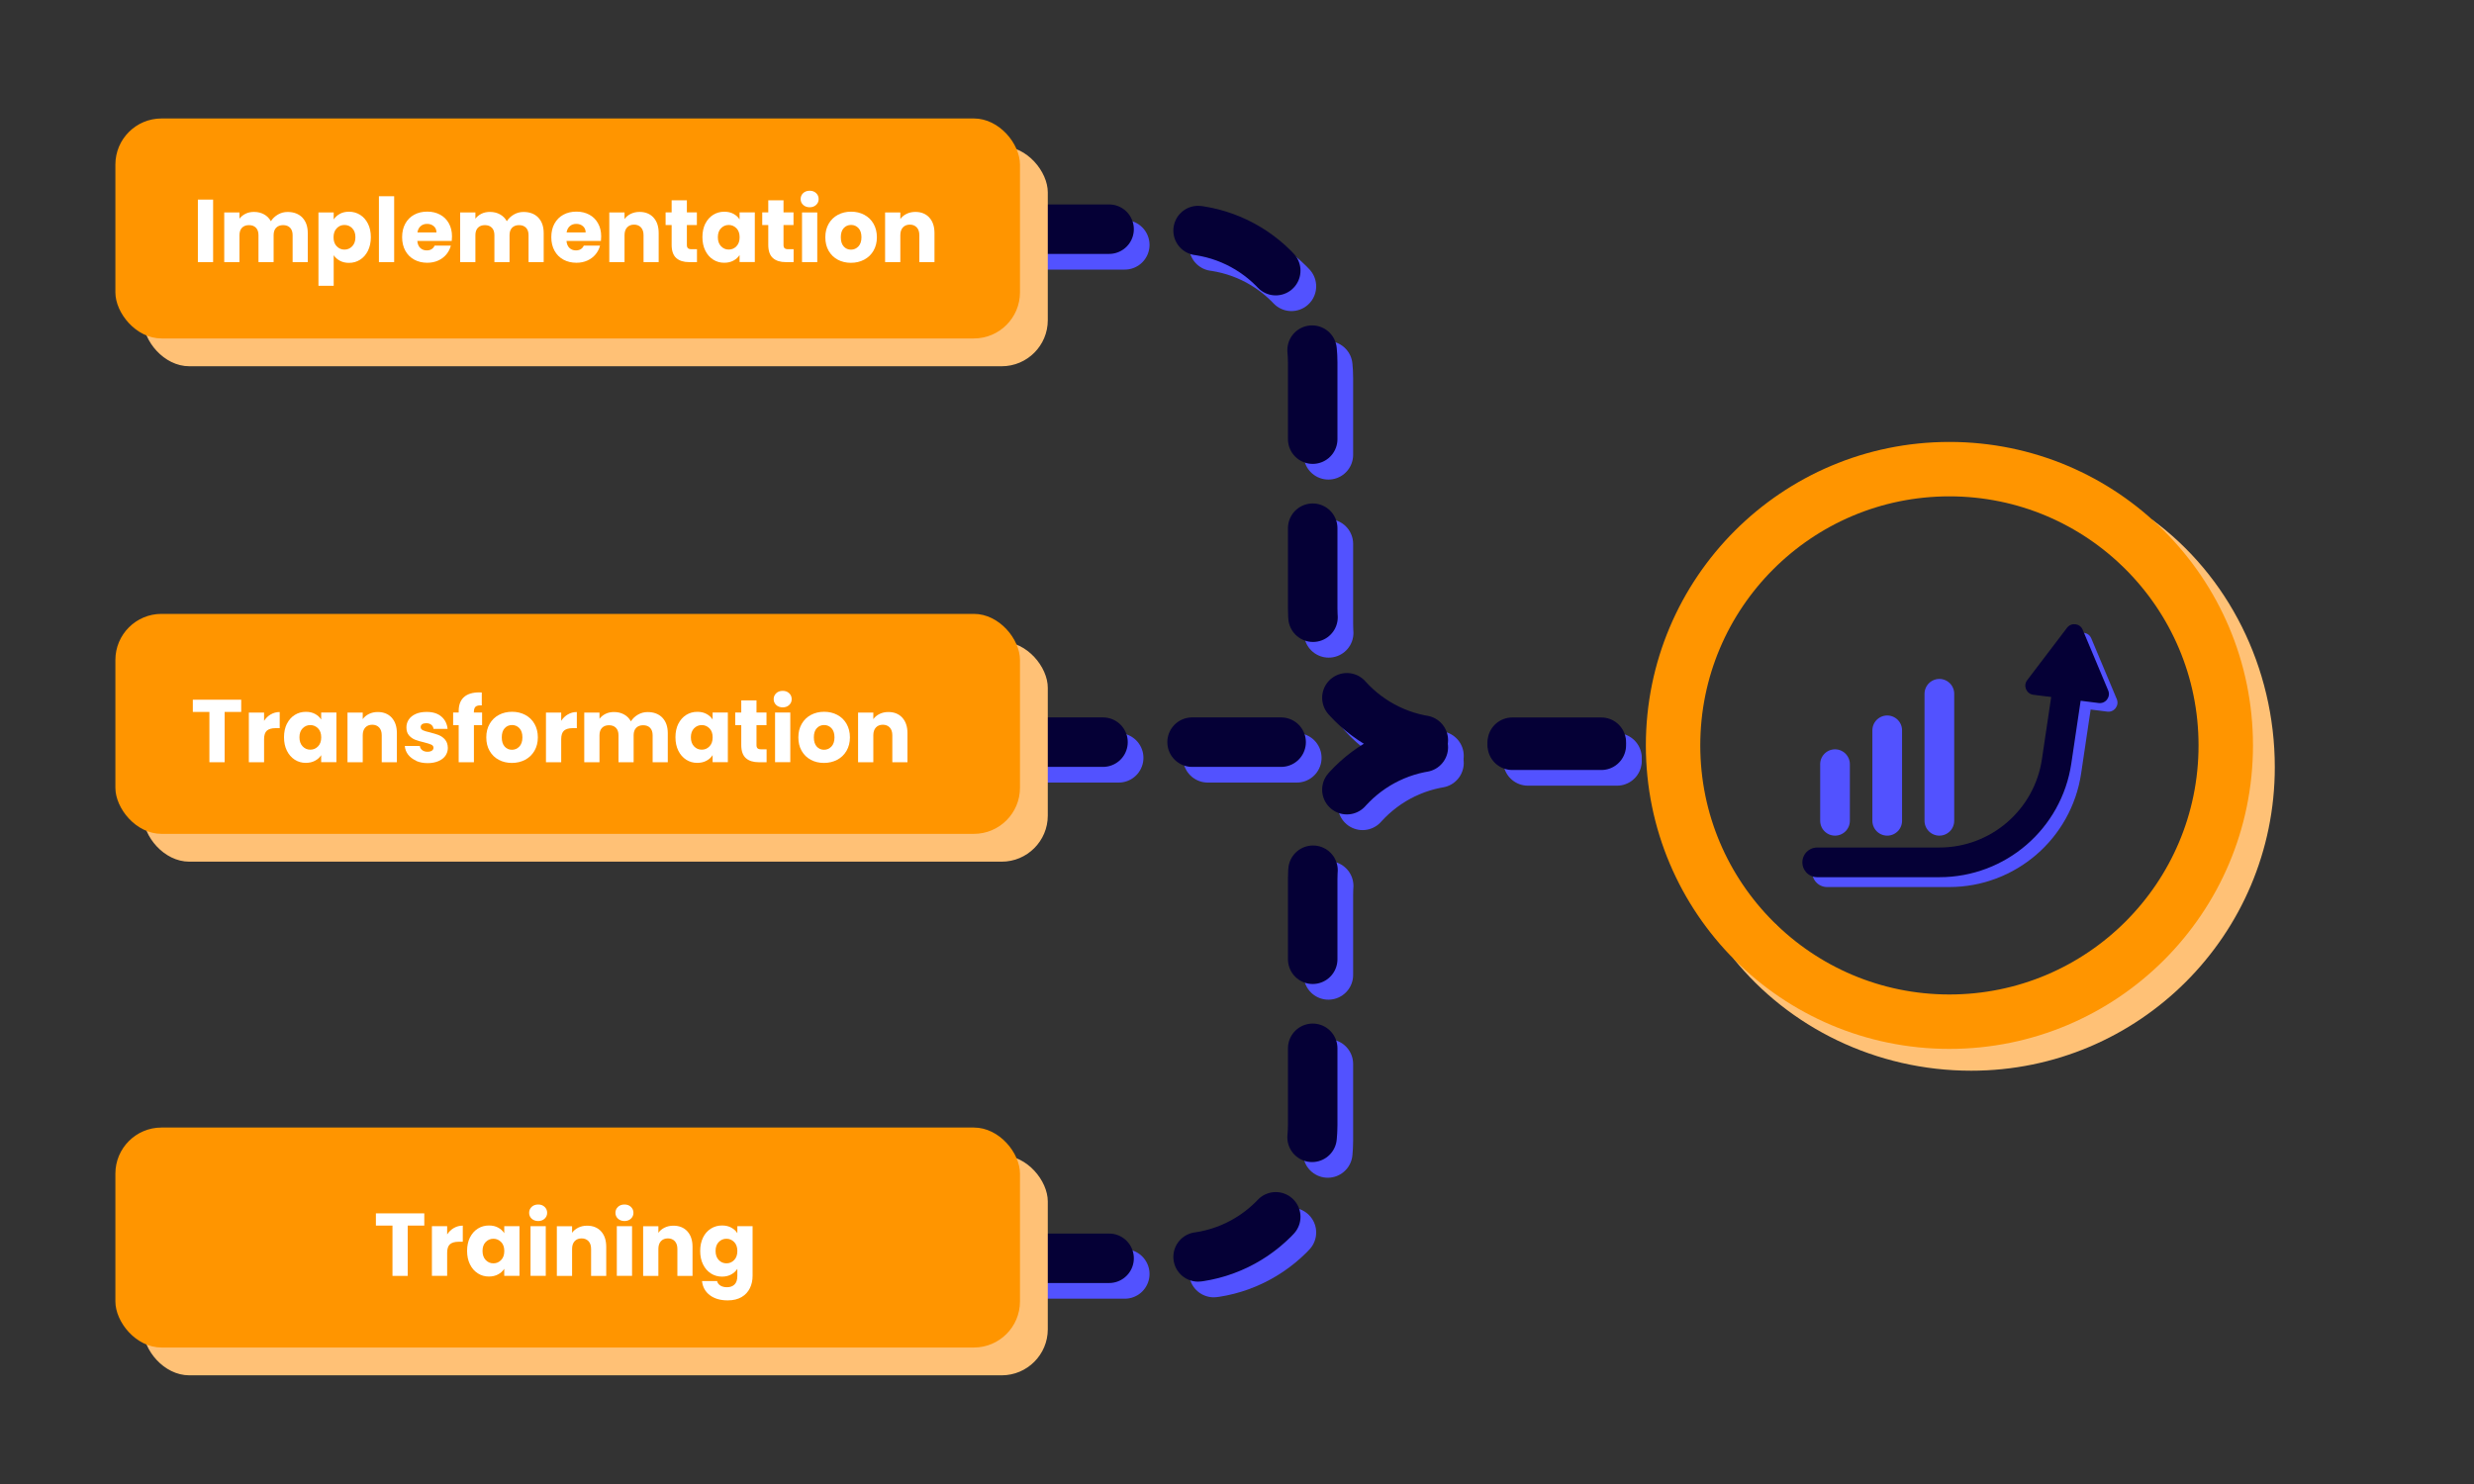 <?xml version="1.0" encoding="UTF-8"?><svg id="Graphique_7" xmlns="http://www.w3.org/2000/svg" viewBox="0 0 500 300.05"><rect x="0" y="0" width="500" height="300.05" fill="#333333" stroke="none"/><defs><style>.cls-1{fill:#fff;}.cls-2,.cls-3,.cls-4,.cls-5,.cls-6,.cls-7{fill:none;stroke-miterlimit:10;}.cls-2,.cls-5{stroke:#5252ff;}.cls-2,.cls-5,.cls-6,.cls-7{stroke-linecap:round;}.cls-2,.cls-7{stroke-dasharray:0 0 18 18;stroke-width:10px;}.cls-8{fill:#050036;}.cls-3{stroke:#ffc176;}.cls-3,.cls-4{stroke-width:11px;}.cls-9{fill:#ff9500;}.cls-4{stroke:#ff9500;}.cls-10{fill:#ffc176;}.cls-11{fill:#5252ff;}.cls-5,.cls-6{stroke-width:6px;}.cls-6,.cls-7{stroke:#050036;}</style></defs><path class="cls-11" d="m417.77,142.83l8.1,1.03c1.41.18,2.48-1.23,1.93-2.54l-5.15-12.27c-.55-1.31-2.31-1.53-3.17-.4l-6.05,7.96"/><path class="cls-5" d="m369.25,176.32h24.69c11.88,0,21.96-8.7,23.7-20.44l2.11-14.19"/><path class="cls-2" d="m209.32,49.5h32.13c14.92,0,27.02,12.1,27.02,27.02v49.67c0,14.92,12.1,27.02,27.02,27.02h34.78"/><path class="cls-2" d="m209.32,257.54h32.13c14.92,0,27.02-12.1,27.02-27.02v-49.67c0-14.92,12.1-27.02,27.02-27.02h32.03"/><line class="cls-2" x1="208.09" y1="153.2" x2="268.62" y2="153.2"/><path class="cls-7" d="m206.15,46.33h32.13c14.92,0,27.02,12.1,27.02,27.02v49.67c0,14.92,12.1,27.02,27.02,27.02h36.73"/><path class="cls-7" d="m206.15,254.37h32.13c14.92,0,27.02-12.1,27.02-27.02v-49.67c0-14.92,12.1-27.02,27.02-27.02h36.73"/><line class="cls-7" x1="204.92" y1="150.03" x2="265.45" y2="150.03"/><rect class="cls-10" x="28.94" y="29.57" width="182.82" height="44.47" rx="9.32" ry="9.32"/><rect class="cls-9" x="23.32" y="23.95" width="182.82" height="44.47" rx="9.32" ry="9.32"/><rect class="cls-10" x="28.94" y="129.72" width="182.82" height="44.47" rx="9.32" ry="9.32"/><rect class="cls-9" x="23.32" y="124.1" width="182.82" height="44.47" rx="9.32" ry="9.32"/><rect class="cls-10" x="28.94" y="233.56" width="182.82" height="44.47" rx="9.32" ry="9.32"/><rect class="cls-9" x="23.32" y="227.94" width="182.82" height="44.47" rx="9.32" ry="9.32"/><path class="cls-3" d="m431.67,109.47c13.89,10.16,22.57,27.1,22.57,45.63,0,30.85-25.01,55.85-55.85,55.85-17.58,0-33.57-7.97-43.81-20.68"/><circle class="cls-4" cx="393.98" cy="150.69" r="55.85"/><path class="cls-1" d="m43.07,40.35v12.64h-3.08v-12.64h3.08Z"/><path class="cls-1" d="m61.09,43.97c.74.76,1.11,1.81,1.11,3.15v5.87h-3.06v-5.45c0-.65-.17-1.15-.51-1.5-.34-.35-.81-.53-1.41-.53s-1.07.18-1.41.53c-.34.35-.51.86-.51,1.5v5.45h-3.06v-5.45c0-.65-.17-1.15-.51-1.5-.34-.35-.81-.53-1.41-.53s-1.07.18-1.41.53c-.34.35-.51.86-.51,1.5v5.45h-3.08v-10.04h3.08v1.26c.31-.42.72-.75,1.22-1s1.07-.37,1.71-.37c.76,0,1.43.16,2.03.49.59.32,1.06.79,1.39,1.39.35-.55.82-1,1.42-1.35.6-.35,1.25-.52,1.96-.52,1.25,0,2.24.38,2.98,1.13Z"/><path class="cls-1" d="m68.68,43.23c.53-.29,1.15-.43,1.85-.43.83,0,1.58.21,2.25.63s1.2,1.02,1.59,1.8.58,1.69.58,2.72-.2,1.94-.58,2.73c-.39.79-.92,1.39-1.59,1.82s-1.42.64-2.25.64c-.7,0-1.31-.14-1.84-.43-.53-.29-.95-.66-1.25-1.12v6.19h-3.08v-14.83h3.08v1.42c.3-.47.71-.85,1.24-1.13Zm2.51,2.91c-.43-.44-.95-.66-1.58-.66s-1.13.22-1.56.67c-.43.44-.64,1.05-.64,1.82s.21,1.38.64,1.82c.43.44.94.67,1.56.67s1.13-.22,1.57-.67c.43-.45.65-1.06.65-1.83s-.21-1.37-.64-1.81Z"/><path class="cls-1" d="m79.66,39.67v13.32h-3.08v-13.32h3.08Z"/><path class="cls-1" d="m91.31,48.7h-6.97c.05.62.25,1.1.6,1.43.35.33.79.49,1.3.49.77,0,1.3-.32,1.6-.97h3.28c-.17.66-.47,1.25-.91,1.78-.44.53-.99.94-1.65,1.24s-1.4.45-2.21.45c-.98,0-1.86-.21-2.63-.63-.77-.42-1.37-1.02-1.8-1.8-.43-.78-.65-1.69-.65-2.74s.21-1.96.64-2.74,1.02-1.38,1.79-1.8c.77-.42,1.65-.63,2.65-.63s1.84.21,2.59.61c.76.41,1.35.99,1.77,1.75.43.76.64,1.64.64,2.65,0,.29-.02.59-.05.9Zm-3.1-1.71c0-.53-.18-.95-.54-1.26-.36-.31-.81-.47-1.35-.47s-.95.15-1.3.45c-.35.3-.57.73-.66,1.28h3.85Z"/><path class="cls-1" d="m108.77,43.97c.74.76,1.11,1.81,1.11,3.15v5.87h-3.06v-5.45c0-.65-.17-1.15-.51-1.5-.34-.35-.81-.53-1.41-.53s-1.07.18-1.41.53c-.34.35-.51.86-.51,1.5v5.45h-3.06v-5.45c0-.65-.17-1.15-.51-1.5-.34-.35-.81-.53-1.41-.53s-1.07.18-1.41.53c-.34.35-.51.86-.51,1.5v5.45h-3.08v-10.04h3.08v1.26c.31-.42.72-.75,1.22-1s1.07-.37,1.71-.37c.76,0,1.43.16,2.03.49.59.32,1.06.79,1.39,1.39.35-.55.82-1,1.42-1.35.6-.35,1.25-.52,1.96-.52,1.25,0,2.24.38,2.98,1.13Z"/><path class="cls-1" d="m121.46,48.7h-6.97c.05.62.25,1.1.6,1.43.35.33.79.49,1.3.49.77,0,1.3-.32,1.6-.97h3.28c-.17.66-.47,1.25-.91,1.78-.44.53-.99.94-1.65,1.24s-1.4.45-2.21.45c-.98,0-1.86-.21-2.63-.63-.77-.42-1.37-1.02-1.8-1.8-.43-.78-.65-1.69-.65-2.74s.21-1.96.64-2.74,1.02-1.38,1.79-1.8c.77-.42,1.65-.63,2.65-.63s1.84.21,2.59.61c.76.41,1.35.99,1.77,1.75.43.76.64,1.64.64,2.65,0,.29-.02.59-.05.9Zm-3.1-1.71c0-.53-.18-.95-.54-1.26-.36-.31-.81-.47-1.35-.47s-.95.15-1.3.45c-.35.3-.57.73-.66,1.28h3.85Z"/><path class="cls-1" d="m132.07,43.98c.7.76,1.05,1.81,1.05,3.14v5.87h-3.06v-5.45c0-.67-.17-1.19-.52-1.57-.35-.37-.82-.56-1.4-.56s-1.06.19-1.4.56-.52.89-.52,1.57v5.45h-3.08v-10.04h3.08v1.33c.31-.44.73-.79,1.26-1.05.53-.26,1.12-.39,1.78-.39,1.18,0,2.11.38,2.82,1.14Z"/><path class="cls-1" d="m140.86,50.38v2.61h-1.57c-1.12,0-1.99-.27-2.61-.82-.62-.55-.94-1.44-.94-2.67v-4h-1.22v-2.56h1.22v-2.45h3.08v2.45h2.02v2.56h-2.02v4.03c0,.3.07.52.22.65.14.13.38.2.72.2h1.1Z"/><path class="cls-1" d="m142.54,45.23c.39-.78.92-1.38,1.59-1.8s1.42-.63,2.25-.63c.71,0,1.33.14,1.86.43s.95.67,1.23,1.13v-1.42h3.08v10.04h-3.08v-1.42c-.3.47-.72.85-1.25,1.13-.53.29-1.16.43-1.86.43-.82,0-1.56-.21-2.23-.64s-1.2-1.03-1.59-1.82c-.39-.79-.58-1.69-.58-2.73s.2-1.94.58-2.72Zm6.3.92c-.43-.44-.94-.67-1.56-.67s-1.13.22-1.56.66c-.43.44-.64,1.04-.64,1.81s.21,1.38.64,1.83c.43.45.94.67,1.56.67s1.13-.22,1.56-.67c.43-.44.64-1.05.64-1.82s-.21-1.37-.64-1.82Z"/><path class="cls-1" d="m160.39,50.38v2.61h-1.57c-1.12,0-1.99-.27-2.61-.82-.62-.55-.94-1.44-.94-2.67v-4h-1.22v-2.56h1.22v-2.45h3.08v2.45h2.02v2.56h-2.02v4.03c0,.3.07.52.22.65.14.13.38.2.72.2h1.1Z"/><path class="cls-1" d="m162.32,41.42c-.34-.32-.51-.71-.51-1.18s.17-.88.51-1.2c.34-.32.78-.48,1.32-.48s.96.16,1.3.48c.34.32.51.72.51,1.2s-.17.86-.51,1.18c-.34.32-.78.48-1.3.48s-.98-.16-1.32-.48Zm2.85,1.52v10.04h-3.08v-10.04h3.08Z"/><path class="cls-1" d="m169.32,52.5c-.79-.42-1.4-1.02-1.85-1.8-.45-.78-.67-1.69-.67-2.74s.23-1.94.68-2.73c.46-.79,1.08-1.39,1.87-1.81s1.68-.63,2.66-.63,1.87.21,2.66.63,1.42,1.02,1.87,1.81.68,1.7.68,2.73-.23,1.94-.69,2.73-1.09,1.39-1.89,1.81c-.8.42-1.69.63-2.67.63s-1.87-.21-2.66-.63Zm4.16-2.68c.41-.43.62-1.05.62-1.85s-.2-1.42-.6-1.85-.9-.65-1.49-.65-1.1.21-1.49.64c-.4.43-.59,1.05-.59,1.86s.2,1.42.58,1.85.88.65,1.47.65,1.09-.22,1.5-.65Z"/><path class="cls-1" d="m187.81,43.98c.7.76,1.05,1.81,1.05,3.14v5.87h-3.06v-5.45c0-.67-.17-1.19-.52-1.57-.35-.37-.82-.56-1.4-.56s-1.06.19-1.4.56-.52.89-.52,1.57v5.45h-3.08v-10.04h3.08v1.33c.31-.44.73-.79,1.26-1.05.53-.26,1.12-.39,1.78-.39,1.18,0,2.11.38,2.82,1.14Z"/><path class="cls-1" d="m85.75,245.29v2.47h-3.35v10.17h-3.08v-10.17h-3.35v-2.47h9.77Z"/><path class="cls-1" d="m91.73,248.25c.54-.32,1.14-.48,1.8-.48v3.26h-.85c-.77,0-1.34.17-1.73.49-.38.33-.58.91-.58,1.74v4.66h-3.08v-10.04h3.08v1.67c.36-.55.81-.99,1.35-1.3Z"/><path class="cls-1" d="m94.98,250.17c.39-.78.92-1.38,1.59-1.8s1.42-.63,2.25-.63c.71,0,1.33.14,1.86.43s.95.67,1.23,1.13v-1.42h3.08v10.04h-3.08v-1.42c-.3.47-.72.85-1.25,1.13-.53.29-1.16.43-1.86.43-.82,0-1.56-.21-2.23-.64s-1.2-1.03-1.59-1.82c-.39-.79-.58-1.69-.58-2.73s.2-1.94.58-2.72Zm6.3.92c-.43-.44-.94-.67-1.56-.67s-1.13.22-1.56.66c-.43.44-.64,1.04-.64,1.81s.21,1.38.64,1.83c.43.45.94.67,1.56.67s1.13-.22,1.56-.67c.43-.44.64-1.05.64-1.82s-.21-1.37-.64-1.82Z"/><path class="cls-1" d="m107.45,246.36c-.34-.32-.51-.71-.51-1.18s.17-.88.51-1.2c.34-.32.78-.48,1.32-.48s.96.16,1.3.48c.34.32.51.72.51,1.2s-.17.86-.51,1.18c-.34.32-.78.48-1.3.48s-.98-.16-1.32-.48Zm2.85,1.52v10.04h-3.08v-10.04h3.08Z"/><path class="cls-1" d="m121.47,248.92c.7.76,1.05,1.81,1.05,3.14v5.87h-3.06v-5.45c0-.67-.17-1.19-.52-1.57-.35-.37-.82-.56-1.4-.56s-1.06.19-1.4.56-.52.89-.52,1.57v5.45h-3.08v-10.04h3.08v1.33c.31-.44.73-.79,1.26-1.05.53-.26,1.12-.39,1.78-.39,1.18,0,2.11.38,2.82,1.14Z"/><path class="cls-1" d="m124.89,246.36c-.34-.32-.51-.71-.51-1.18s.17-.88.51-1.2c.34-.32.78-.48,1.32-.48s.96.16,1.3.48c.34.32.51.72.51,1.2s-.17.86-.51,1.18c-.34.32-.78.48-1.3.48s-.98-.16-1.32-.48Zm2.85,1.52v10.04h-3.08v-10.04h3.08Z"/><path class="cls-1" d="m138.91,248.92c.7.76,1.05,1.81,1.05,3.14v5.87h-3.06v-5.45c0-.67-.17-1.19-.52-1.57-.35-.37-.82-.56-1.4-.56s-1.06.19-1.4.56-.52.89-.52,1.57v5.45h-3.08v-10.04h3.08v1.33c.31-.44.73-.79,1.26-1.05.53-.26,1.12-.39,1.78-.39,1.18,0,2.11.38,2.82,1.14Z"/><path class="cls-1" d="m147.79,248.17c.53.29.95.67,1.23,1.13v-1.42h3.08v10.03c0,.92-.18,1.76-.55,2.51s-.92,1.35-1.67,1.79c-.75.44-1.68.67-2.8.67-1.49,0-2.69-.35-3.62-1.05-.92-.7-1.45-1.65-1.58-2.85h3.04c.1.38.32.69.68.91.36.22.8.33,1.33.33.64,0,1.14-.18,1.52-.55.38-.37.57-.95.57-1.75v-1.42c-.3.47-.71.85-1.24,1.14-.53.29-1.15.44-1.85.44-.83,0-1.58-.21-2.25-.64s-1.2-1.03-1.59-1.82c-.39-.79-.58-1.69-.58-2.73s.2-1.94.58-2.72.92-1.38,1.59-1.8,1.42-.63,2.25-.63c.71,0,1.33.14,1.86.43Zm.59,2.92c-.43-.44-.94-.67-1.56-.67s-1.13.22-1.56.66c-.43.44-.64,1.04-.64,1.81s.21,1.38.64,1.83c.43.45.94.67,1.56.67s1.13-.22,1.56-.67c.43-.44.64-1.05.64-1.82s-.21-1.37-.64-1.82Z"/><path class="cls-1" d="m48.75,141.45v2.47h-3.35v10.17h-3.08v-10.17h-3.35v-2.47h9.77Z"/><path class="cls-1" d="m54.73,144.42c.54-.32,1.14-.48,1.8-.48v3.26h-.85c-.77,0-1.34.17-1.73.49-.38.33-.58.91-.58,1.74v4.66h-3.08v-10.04h3.08v1.67c.36-.55.81-.99,1.35-1.3Z"/><path class="cls-1" d="m57.98,146.33c.39-.78.92-1.38,1.59-1.8s1.42-.63,2.25-.63c.71,0,1.33.14,1.86.43s.95.67,1.23,1.13v-1.42h3.08v10.04h-3.08v-1.42c-.3.47-.72.85-1.25,1.13-.53.29-1.16.43-1.86.43-.82,0-1.56-.21-2.23-.64s-1.2-1.03-1.59-1.82c-.39-.79-.58-1.69-.58-2.73s.2-1.94.58-2.72Zm6.3.92c-.43-.44-.94-.67-1.56-.67s-1.13.22-1.56.66c-.43.44-.64,1.04-.64,1.81s.21,1.38.64,1.83c.43.45.94.67,1.56.67s1.13-.22,1.56-.67c.43-.44.64-1.05.64-1.82s-.21-1.37-.64-1.82Z"/><path class="cls-1" d="m79.16,145.08c.7.76,1.05,1.81,1.05,3.14v5.87h-3.06v-5.45c0-.67-.17-1.19-.52-1.57-.35-.37-.82-.56-1.4-.56s-1.06.19-1.4.56-.52.89-.52,1.57v5.45h-3.08v-10.04h3.08v1.33c.31-.44.73-.79,1.26-1.05.53-.26,1.12-.39,1.78-.39,1.18,0,2.11.38,2.82,1.14Z"/><path class="cls-1" d="m84.1,153.78c-.68-.3-1.22-.71-1.62-1.23-.4-.52-.62-1.11-.67-1.75h3.04c.04.35.2.63.49.85.29.22.64.32,1.06.32.38,0,.68-.08.89-.22.21-.15.32-.34.32-.58,0-.29-.15-.5-.45-.64-.3-.14-.79-.29-1.46-.46-.72-.17-1.32-.34-1.8-.53-.48-.19-.89-.48-1.24-.88-.35-.4-.52-.94-.52-1.63,0-.58.16-1.1.48-1.58.32-.47.79-.85,1.4-1.12.62-.28,1.35-.41,2.21-.41,1.26,0,2.25.31,2.98.94s1.14,1.45,1.25,2.48h-2.84c-.05-.35-.2-.62-.46-.83s-.6-.31-1.02-.31c-.36,0-.64.07-.83.21-.19.14-.29.33-.29.57,0,.29.15.5.46.65.31.14.78.29,1.43.43.74.19,1.35.38,1.82.57.47.19.88.49,1.23.9.35.41.54.97.55,1.67,0,.59-.17,1.11-.49,1.58-.33.46-.8.83-1.42,1.09s-1.33.4-2.15.4c-.88,0-1.66-.15-2.34-.45Z"/><path class="cls-1" d="m97.44,146.6h-1.66v7.49h-3.08v-7.49h-1.12v-2.56h1.12v-.29c0-1.24.35-2.17,1.06-2.82.71-.64,1.75-.96,3.11-.96.23,0,.4,0,.5.02v2.61c-.59-.04-1,.05-1.24.25-.24.21-.36.57-.36,1.1v.09h1.66v2.56Z"/><path class="cls-1" d="m100.8,153.6c-.79-.42-1.4-1.02-1.85-1.8-.45-.78-.67-1.69-.67-2.74s.23-1.94.68-2.73c.46-.79,1.08-1.39,1.87-1.81s1.68-.63,2.66-.63,1.87.21,2.66.63,1.42,1.02,1.87,1.81.68,1.7.68,2.73-.23,1.94-.69,2.73-1.09,1.39-1.89,1.81c-.8.42-1.69.63-2.67.63s-1.87-.21-2.66-.63Zm4.16-2.68c.41-.43.62-1.05.62-1.85s-.2-1.42-.6-1.85-.9-.65-1.49-.65-1.1.21-1.49.64c-.4.43-.59,1.05-.59,1.86s.2,1.42.58,1.85.88.65,1.47.65,1.09-.22,1.5-.65Z"/><path class="cls-1" d="m114.78,144.42c.54-.32,1.14-.48,1.8-.48v3.26h-.85c-.77,0-1.34.17-1.73.49-.38.33-.58.91-.58,1.74v4.66h-3.08v-10.04h3.08v1.67c.36-.55.81-.99,1.35-1.3Z"/><path class="cls-1" d="m133.85,145.07c.74.76,1.11,1.81,1.11,3.15v5.87h-3.06v-5.45c0-.65-.17-1.15-.51-1.5-.34-.35-.81-.53-1.41-.53s-1.07.18-1.41.53c-.34.35-.51.86-.51,1.5v5.45h-3.06v-5.45c0-.65-.17-1.15-.51-1.5-.34-.35-.81-.53-1.41-.53s-1.07.18-1.41.53c-.34.35-.51.86-.51,1.5v5.45h-3.08v-10.04h3.08v1.26c.31-.42.72-.75,1.22-1s1.07-.37,1.71-.37c.76,0,1.43.16,2.03.49.59.32,1.06.79,1.39,1.39.35-.55.82-1,1.42-1.35.6-.35,1.25-.52,1.96-.52,1.25,0,2.24.38,2.98,1.13Z"/><path class="cls-1" d="m137.09,146.33c.39-.78.92-1.38,1.59-1.8s1.42-.63,2.25-.63c.71,0,1.33.14,1.86.43s.95.67,1.23,1.13v-1.42h3.08v10.04h-3.08v-1.42c-.3.47-.72.85-1.25,1.13-.53.29-1.16.43-1.86.43-.82,0-1.56-.21-2.23-.64s-1.2-1.03-1.59-1.82c-.39-.79-.58-1.69-.58-2.73s.2-1.94.58-2.72Zm6.3.92c-.43-.44-.94-.67-1.56-.67s-1.13.22-1.56.66c-.43.44-.64,1.04-.64,1.81s.21,1.38.64,1.83c.43.45.94.67,1.56.67s1.13-.22,1.56-.67c.43-.44.64-1.05.64-1.82s-.21-1.37-.64-1.82Z"/><path class="cls-1" d="m154.93,151.48v2.61h-1.57c-1.12,0-1.99-.27-2.61-.82-.62-.55-.94-1.44-.94-2.67v-4h-1.22v-2.56h1.22v-2.45h3.08v2.45h2.02v2.56h-2.02v4.03c0,.3.07.52.22.65.14.13.38.2.72.2h1.1Z"/><path class="cls-1" d="m156.87,142.52c-.34-.32-.51-.71-.51-1.18s.17-.88.51-1.2c.34-.32.78-.48,1.32-.48s.96.16,1.3.48c.34.32.51.72.51,1.2s-.17.86-.51,1.18c-.34.32-.78.48-1.3.48s-.98-.16-1.32-.48Zm2.85,1.52v10.04h-3.08v-10.04h3.08Z"/><path class="cls-1" d="m163.87,153.6c-.79-.42-1.4-1.02-1.85-1.8-.45-.78-.67-1.69-.67-2.74s.23-1.94.68-2.73c.46-.79,1.08-1.39,1.87-1.81s1.68-.63,2.66-.63,1.87.21,2.66.63,1.42,1.02,1.87,1.81.68,1.7.68,2.73-.23,1.94-.69,2.73-1.09,1.39-1.89,1.81c-.8.42-1.69.63-2.67.63s-1.87-.21-2.66-.63Zm4.16-2.68c.41-.43.62-1.05.62-1.85s-.2-1.42-.6-1.85-.9-.65-1.49-.65-1.1.21-1.49.64c-.4.43-.59,1.05-.59,1.86s.2,1.42.58,1.85.88.65,1.47.65,1.09-.22,1.5-.65Z"/><path class="cls-1" d="m182.35,145.08c.7.76,1.05,1.81,1.05,3.14v5.87h-3.06v-5.45c0-.67-.17-1.19-.52-1.57-.35-.37-.82-.56-1.4-.56s-1.06.19-1.4.56-.52.89-.52,1.57v5.45h-3.08v-10.04h3.08v1.33c.31-.44.73-.79,1.26-1.05.53-.26,1.12-.39,1.78-.39,1.18,0,2.11.38,2.82,1.14Z"/><path class="cls-8" d="m417.75,126.91l-8.05,10.59c-.86,1.13-.17,2.77,1.24,2.95l13.2,1.67c1.41.18,2.48-1.23,1.93-2.54l-5.15-12.27c-.55-1.31-2.31-1.53-3.17-.4Z"/><line class="cls-5" x1="370.86" y1="165.93" x2="370.86" y2="154.48"/><line class="cls-5" x1="381.41" y1="165.93" x2="381.41" y2="147.64"/><line class="cls-5" x1="391.95" y1="165.93" x2="391.95" y2="140.25"/><path class="cls-6" d="m367.26,174.33h24.69c11.88,0,21.96-8.7,23.7-20.44l2.11-14.19"/></svg>